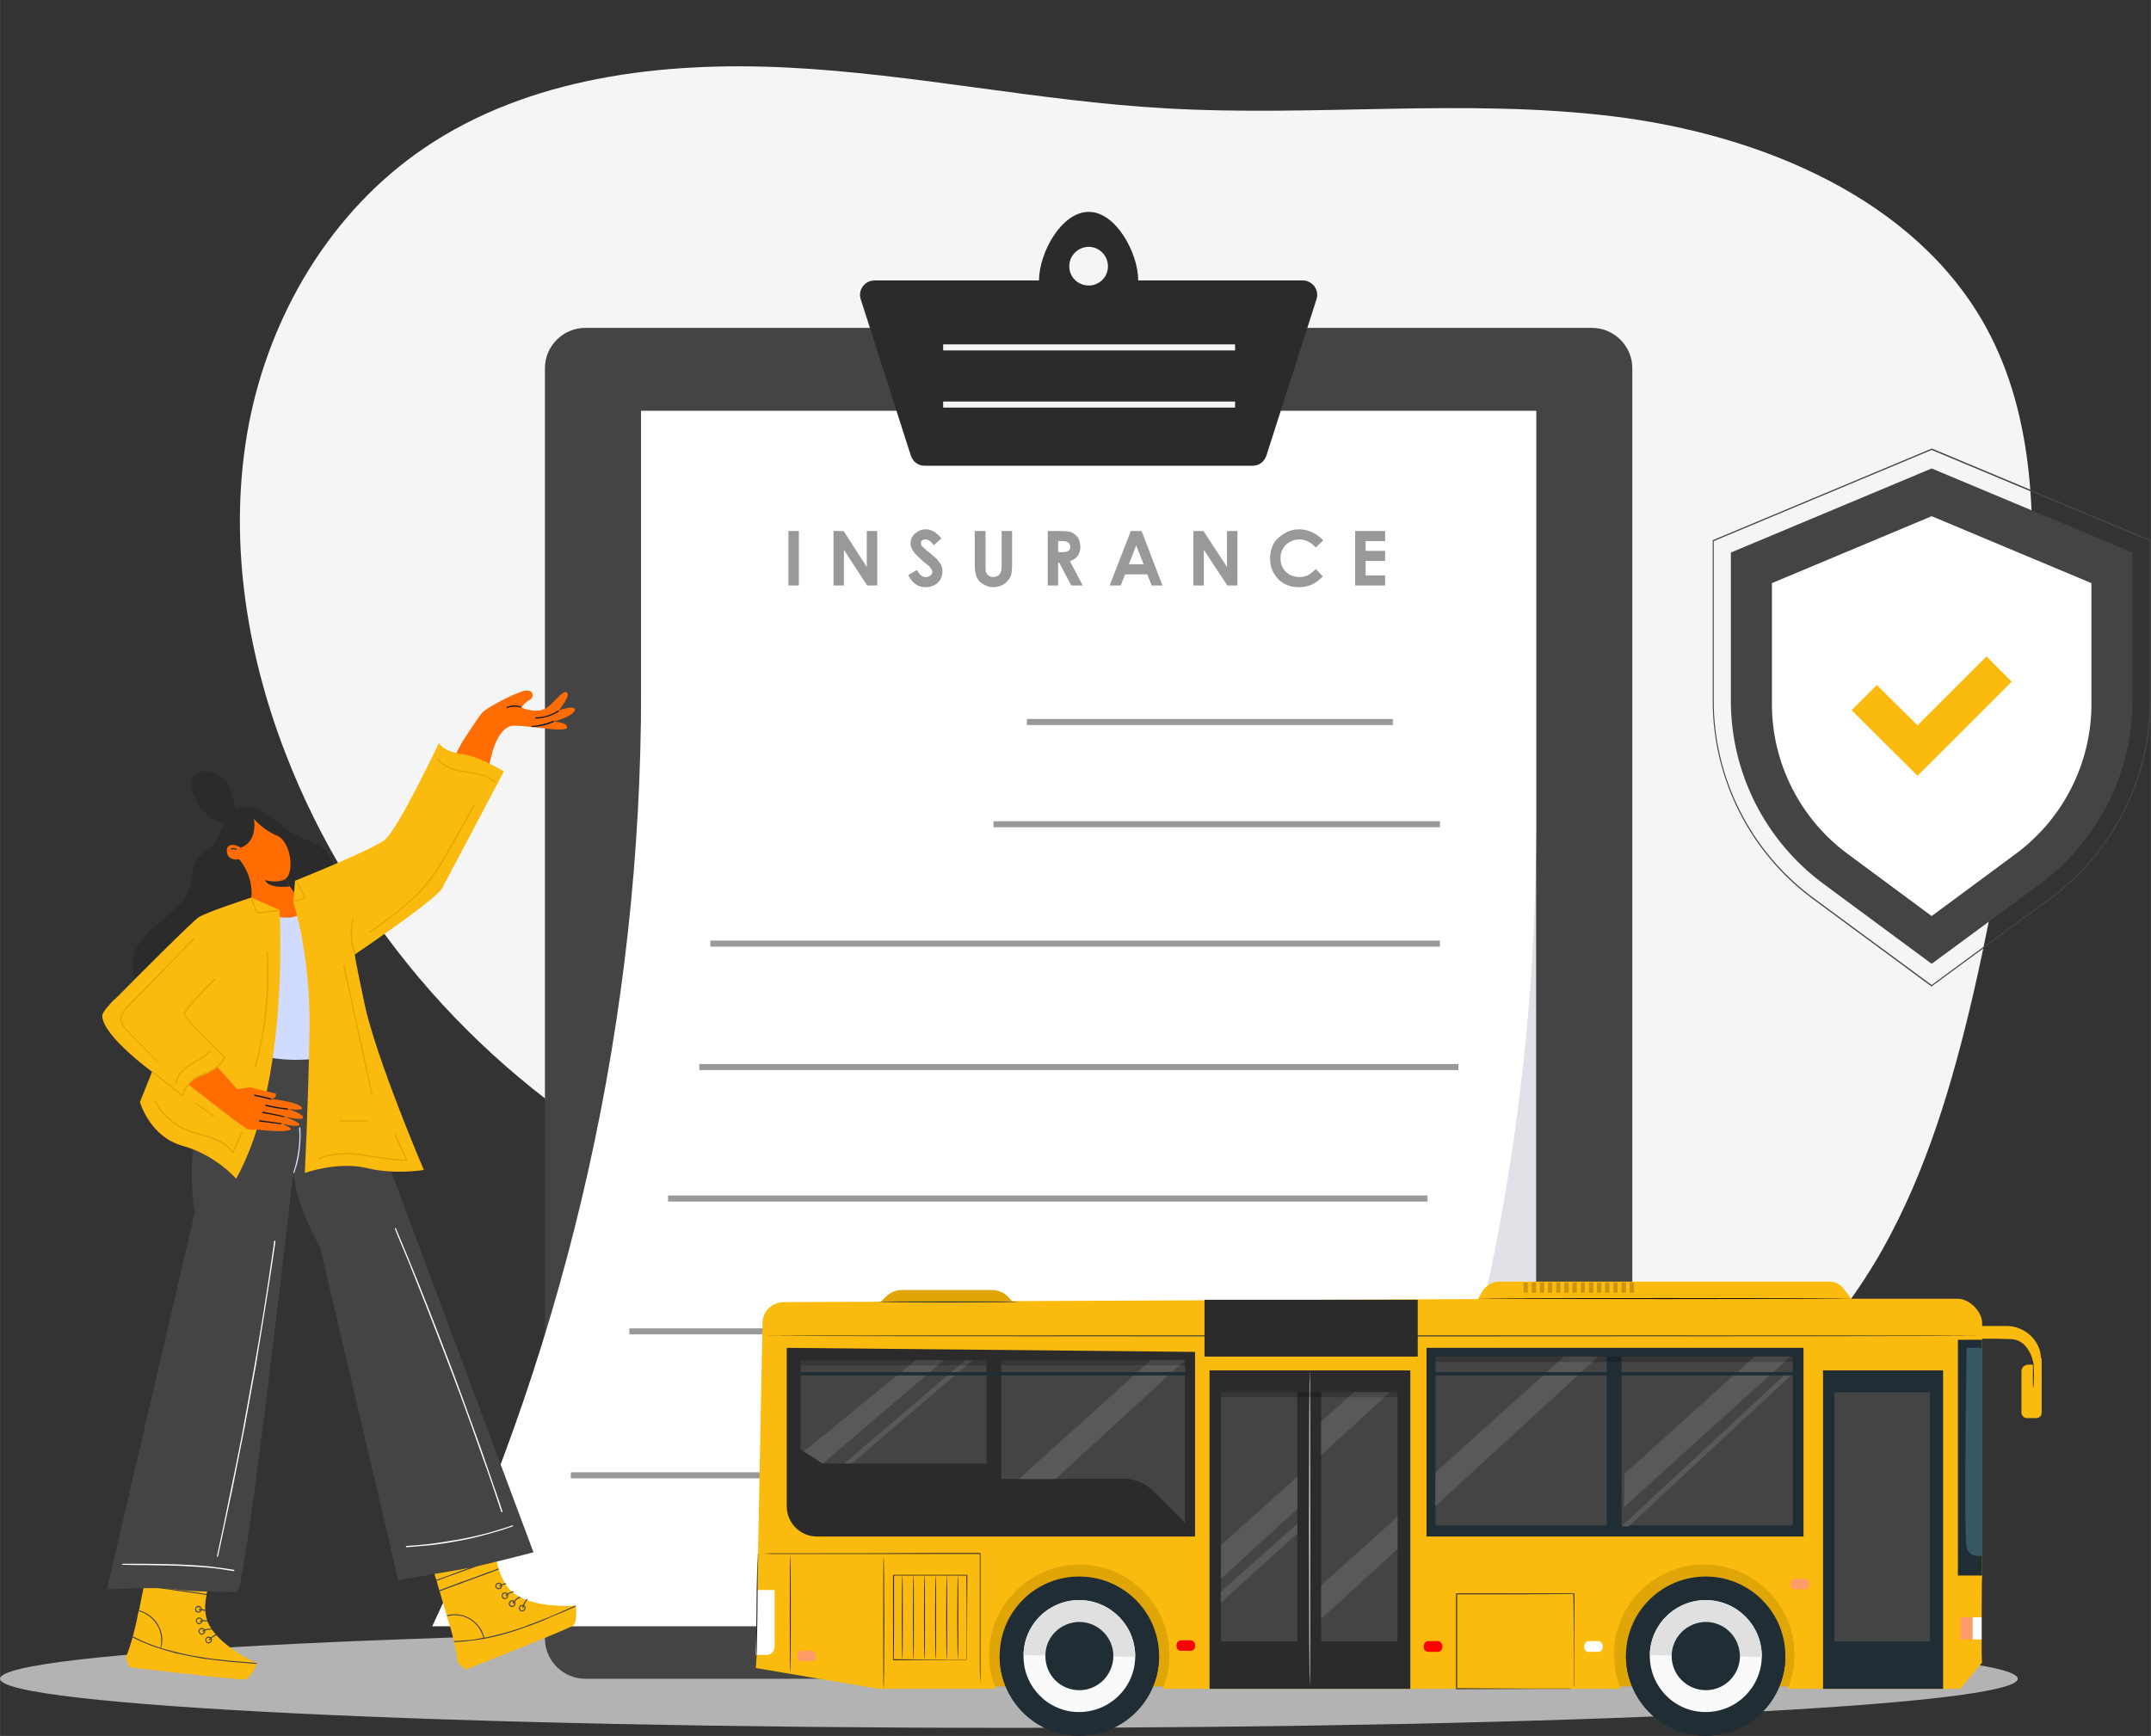<?xml version="1.0" encoding="UTF-8"?>
<!DOCTYPE svg PUBLIC "-//W3C//DTD SVG 1.0//EN" "http://www.w3.org/TR/2001/REC-SVG-20010904/DTD/svg10.dtd">
<!-- Creator: CorelDRAW X7 -->
<svg xmlns="http://www.w3.org/2000/svg" xml:space="preserve" width="63.946mm" height="51.615mm" version="1.0" style="shape-rendering:geometricPrecision; text-rendering:geometricPrecision; image-rendering:optimizeQuality; fill-rule:evenodd; clip-rule:evenodd"
viewBox="0 0 6395 5162"
 xmlns:xlink="http://www.w3.org/1999/xlink">
 <rect x="0" y="0" width="6395" height="5162" fill="#333333" stroke="none"/>
 <defs>
  <style type="text/css">
   <![CDATA[
    .fil10 {fill:#0F1628}
    .fil9 {fill:#231F20}
    .fil6 {fill:#2B2B2B}
    .fil3 {fill:#444444}
    .fil16 {fill:#595959}
    .fil12 {fill:#D0DBFF}
    .fil4 {fill:#E1E2E8}
    .fil11 {fill:#FF6D02}
    .fil1 {fill:#FF9C47}
    .fil14 {fill:white}
    .fil22 {fill:black;fill-rule:nonzero}
    .fil15 {fill:#202D34;fill-rule:nonzero}
    .fil20 {fill:#365864;fill-rule:nonzero}
    .fil7 {fill:#999999;fill-rule:nonzero}
    .fil2 {fill:#B3B3B3;fill-rule:nonzero}
    .fil13 {fill:#E0A607;fill-rule:nonzero}
    .fil24 {fill:#E0E0E0;fill-rule:nonzero}
    .fil0 {fill:whitesmoke;fill-rule:nonzero}
    .fil23 {fill:#FAFAFA;fill-rule:nonzero}
    .fil8 {fill:#FBBA0E;fill-rule:nonzero}
    .fil19 {fill:red;fill-rule:nonzero}
    .fil17 {fill:#FF9B69;fill-rule:nonzero}
    .fil18 {fill:white;fill-rule:nonzero}
    .fil5 {fill:white;fill-rule:nonzero}
    .fil21 {fill:black;fill-rule:nonzero;fill-opacity:0.2}
   ]]>
  </style>
 </defs>
 <g id="Layer_x0020_1">
  <g id="_2447668586144">
   <path class="fil0" d="M1933 3471c-494,-271 -885,-714 -1084,-1230 -120,-310 -171,-650 -110,-976 62,-327 244,-637 524,-826 309,-209 705,-257 1080,-238 376,19 746,100 1121,121 444,26 891,-30 1332,24 441,54 899,246 1108,626 149,271 150,595 127,901 -27,365 -83,729 -165,1086 -61,261 -137,521 -269,756 -132,234 -325,444 -572,561 -261,123 -564,138 -850,92 -286,-46 -558,-148 -828,-250 -456,-171 -911,-343 -1367,-514l-47 -133z"/>
   <path class="fil1" d="M2872 923c0,0 0,0 0,1 0,0 0,0 0,0l0 -1z"/>
   <path class="fil1" d="M2872 924c0,0 0,0 0,0l0 -1c0,0 0,0 0,1z"/>
   <path class="fil2" d="M5999 4992c0,80 -1343,146 -2999,146 -1657,0 -3000,-66 -3000,-146 0,-81 1343,-147 3000,-147 1656,0 2999,66 2999,147z"/>
   <path class="fil1" d="M3303 0c0,0 0,0 0,0 0,0 0,0 0,0l0 0z"/>
   <path class="fil1" d="M3303 0c0,0 0,0 0,0l0 0c0,0 0,0 0,0z"/>
   <path class="fil3" d="M4733 975l-2993 0c-66,0 -120,54 -120,120l0 3777c0,66 54,120 120,120l2993 0c66,0 120,-54 120,-120l0 -3777c0,-66 -54,-120 -120,-120z"/>
   <polygon class="fil4" points="4567,4709 1906,4709 1906,1222 4567,1222 "/>
   <path class="fil5" d="M1906 1222l0 835c0,961 -212,1910 -621,2779l0 0 2837 0 71 -199c247,-700 374,-1436 374,-2178l0 -1237 -2661 0z"/>
   <path class="fil6" d="M3237 849c-32,0 -58,-25 -58,-57 0,-32 26,-58 58,-58 31,0 57,26 57,58 0,32 -26,57 -57,57zm636 -15l-489 0c0,-81 -66,-204 -147,-204 -82,0 -148,123 -148,204l-489 0c-29,0 -50,28 -41,56l149 465c6,18 22,30 41,30l975 0c19,0 35,-12 41,-30l149 -465c9,-28 -12,-56 -41,-56z"/>
   <polygon class="fil0" points="3672,1042 2804,1042 2804,1024 3672,1024 "/>
   <polygon class="fil0" points="3672,1212 2804,1212 2804,1194 3672,1194 "/>
   <path class="fil7" d="M2344 1579l31 0 0 162 -31 0 0 -162zm1685 0l89 0 0 30 -58 0 0 29 58 0 0 30 -58 0 0 43 58 0 0 30 -89 0 0 -162zm-95 28l-22 21c-15,-16 -31,-24 -50,-24 -15,0 -28,6 -39,16 -11,11 -16,24 -16,40 0,11 2,20 7,29 5,8 12,15 20,20 9,4 18,7 29,7 9,0 17,-2 25,-5 7,-4 15,-10 24,-19l21 22c-12,12 -23,20 -34,25 -11,4 -23,7 -37,7 -25,0 -46,-8 -62,-24 -16,-17 -24,-37 -24,-62 0,-16 4,-31 11,-44 7,-12 18,-22 32,-30 13,-8 28,-12 44,-12 13,0 26,3 39,9 12,6 23,14 32,24zm-386 -28l30 0 70 107 0 -107 31 0 0 162 -30 0 -70 -106 0 106 -31 0 0 -162zm-170 43l-22 56 44 0 -22 -56zm-16 -43l32 0 62 162 -32 0 -13 -33 -66 0 -13 33 -33 0 63 -162zm-216 63l10 0c10,0 16,-1 20,-4 4,-2 6,-7 6,-13 0,-3 -1,-6 -3,-9 -2,-2 -4,-4 -8,-5 -3,-2 -8,-2 -17,-2l-8 0 0 33zm-31 -63l33 0c18,0 31,1 38,4 8,4 14,9 19,16 4,8 7,17 7,27 0,11 -3,20 -8,27 -5,7 -13,12 -23,16l38 72 -34 0 -36 -68 -3 0 0 68 -31 0 0 -162zm-217 0l32 0 0 105c0,9 0,15 2,19 2,4 4,7 8,9 3,2 8,4 13,4 6,0 10,-2 14,-4 4,-3 7,-6 8,-10 2,-4 3,-11 3,-22l0 -101 31 0 0 97c0,16 -1,27 -3,34 -2,6 -5,12 -11,18 -5,6 -11,10 -18,13 -6,3 -14,5 -23,5 -12,0 -22,-3 -31,-9 -9,-5 -15,-12 -19,-20 -4,-8 -6,-22 -6,-41l0 -97zm-99 22l-23 20c-8,-11 -16,-17 -25,-17 -4,0 -7,1 -10,3 -2,3 -3,5 -3,8 0,3 1,5 2,8 3,3 10,10 23,20 12,10 19,17 22,19 6,7 10,13 13,18 3,6 4,13 4,19 0,14 -5,25 -14,34 -9,8 -21,13 -36,13 -12,0 -22,-3 -30,-9 -9,-6 -16,-15 -22,-27l26 -15c7,14 16,21 27,21 5,0 9,-1 13,-5 4,-3 6,-6 6,-10 0,-4 -2,-8 -5,-11 -2,-4 -8,-10 -18,-17 -17,-15 -29,-26 -34,-34 -5,-8 -8,-15 -8,-23 0,-12 4,-21 13,-29 9,-8 19,-13 32,-13 8,0 16,2 23,6 8,4 15,11 24,21zm-321 -22l30 0 69 107 0 -107 31 0 0 162 -30 0 -69 -106 0 106 -31 0 0 -162z"/>
   <path class="fil7" d="M4141 2156l-1088 0 0 -18 1088 0 0 18zm-13 1812l-2257 0 0 -18 2257 0 0 18zm-1075 428l-1356 0 0 -18 1356 0 0 18zm1191 -823l-2258 0 0 -18 2258 0 0 18zm92 -391l-2257 0 0 -18 2257 0 0 18zm-55 -367l-2169 0 0 -18 2169 0 0 18zm0 -355l-1327 0 0 -18 1327 0 0 18z"/>
   <g>
    <path class="fil3" d="M5095 1609l0 475c0,230 110,448 295,585l353 260 353 -260c185,-137 295,-355 295,-585l0 -475 -648 -271 -648 271zm648 1324l-1 0 -354 -261c-186,-138 -296,-357 -296,-588l0 -478 1 0 650 -272 1 0 651 272 0 478c0,231 -111,450 -297,588l-355 261z"/>
    <path class="fil3" d="M5743 1393l-597 250 0 441c0,214 102,416 275,544l322 238 323 -238c172,-128 274,-330 274,-544l0 -441 -597 -250z"/>
    <path class="fil5" d="M5493 2539c-141,-104 -225,-270 -225,-445l0 -360 475 -199 475 199 0 360c0,175 -84,341 -225,445l-250 185 -250 -185z"/>
    <polygon class="fil8" points="5701,2307 5505,2112 5580,2037 5701,2157 5906,1952 5981,2027 "/>
   </g>
   <path class="fil9" d="M4007 4430c-2,-2 -4,-4 -7,-4 0,0 0,0 0,0l-254 1c-6,0 -12,0 -18,0 -14,0 -28,0 -42,0 -15,-1 -31,-3 -41,-15 -3,-3 -5,-6 -8,-10 -5,-8 -11,-16 -22,-21 -14,-7 -30,-3 -49,12 -12,10 -24,21 -35,32 -6,5 -11,10 -16,14l-31 28 43 -157c1,-4 2,-8 4,-12 5,-20 12,-40 9,-61 -1,-9 -4,-20 -13,-29 -9,-9 -22,-13 -36,-11 -15,2 -28,10 -37,16 -11,7 -20,14 -30,22 -18,14 -34,31 -50,50 -30,36 -54,80 -68,125 -17,53 -22,108 -15,161 0,3 2,5 5,6 1,1 2,1 3,1 2,0 4,-1 6,-2 2,-2 4,-5 3,-8 -12,-87 12,-179 65,-254 14,-18 28,-35 45,-50 19,-19 36,-32 53,-41 9,-5 21,-10 33,-8 8,1 15,8 18,17 5,17 -1,36 -6,54 -1,3 -2,6 -3,8l-54 197c-1,4 1,8 4,10 3,2 7,2 10,-1l92 -83c1,-1 2,-2 3,-3 11,-9 26,-23 39,-18 7,3 12,10 17,18 3,4 6,8 9,11 10,11 25,17 44,19 14,1 28,1 42,0 5,0 10,0 15,0l265 0c3,0 6,-2 8,-5 1,-3 1,-6 0,-9z"/>
   <path class="fil6" d="M951 2516c-24,-15 -53,-22 -79,-36 -29,-17 -52,-43 -81,-61 -28,-19 -67,-29 -96,-10 -34,22 -36,74 -63,104 -14,15 -34,25 -45,42 -16,22 -14,51 -21,77 -11,40 -43,71 -76,98 -32,27 -66,54 -85,91 -19,38 -16,90 18,115 21,14 48,16 73,15 144,-1 287,-34 421,-87 24,-9 48,-19 68,-35 21,-15 38,-37 43,-62 7,-36 -10,-70 -23,-102 -7,-17 -14,-34 -18,-52 -3,-17 3,-32 0,-49 -4,-20 -19,-37 -36,-48z"/>
   <path class="fil8" d="M374 4928l11 30c0,0 328,39 345,36 15,-4 30,-38 33,-46 1,-1 1,-2 1,-2 0,0 -1,-1 -3,-1 -17,-8 -106,-52 -139,-112 -15,-28 -14,-61 -8,-90 0,-1 0,-2 0,-3 2,-10 5,-20 8,-28 0,-1 0,-2 1,-3 8,-23 16,-38 16,-38l-195 -35c0,0 -3,13 -9,46 -1,1 -1,2 -1,3 -2,8 -4,17 -6,28 0,1 0,2 0,3 -4,19 -9,42 -14,69 -1,1 -1,2 -1,3 0,1 0,2 -1,3 -6,31 -12,56 -17,75 -1,1 -1,2 -1,3 -12,44 -20,59 -20,59z"/>
   <path class="fil3" d="M394 4869c17,9 34,16 51,23 25,9 51,17 77,24 27,6 54,11 81,16 29,4 58,7 86,10 25,2 50,4 74,6 1,-1 1,-2 1,-2 0,0 -1,-1 -3,-1 -27,-2 -55,-5 -82,-7 -28,-3 -57,-6 -85,-11 -27,-4 -54,-10 -81,-17 -11,-3 -22,-6 -34,-9 3,-12 4,-23 3,-34 -3,-21 -12,-40 -26,-54 -12,-12 -27,-20 -43,-25 0,1 0,2 -1,3 8,2 15,5 22,9 17,10 30,24 38,42 8,18 9,39 5,58 -14,-5 -27,-9 -39,-14 -15,-6 -29,-13 -43,-20 -1,1 -1,2 -1,3z"/>
   <path class="fil3" d="M593 4850c0,4 3,7 6,8 4,0 7,-3 8,-7 0,-3 -2,-7 -6,-7 -4,0 -7,2 -8,6zm-3 0c1,-6 6,-10 11,-9 6,0 9,5 9,11 -1,5 -6,9 -11,9 -5,-1 -9,-6 -9,-11z"/>
   <path class="fil3" d="M613 4876c0,4 3,7 6,8 4,0 8,-3 8,-7 0,-3 -2,-7 -6,-7 -4,-1 -7,2 -8,6zm-3 0c1,-6 6,-10 11,-9 6,0 10,5 9,11 -1,5 -5,9 -11,9 -5,-1 -9,-6 -9,-11z"/>
   <path class="fil3" d="M585 4819c0,4 3,7 6,8 4,0 8,-3 8,-6 0,-4 -2,-8 -6,-8 -4,0 -7,2 -8,6zm-3 0c1,-6 6,-10 11,-9 6,1 10,5 9,11 -1,5 -6,9 -11,9 -5,-1 -9,-6 -9,-11z"/>
   <path class="fil3" d="M583 4785c0,3 2,7 6,7 4,1 7,-2 8,-6 0,-4 -3,-7 -6,-7 -4,-1 -8,2 -8,6zm-3 -1c1,-5 5,-9 11,-9 5,1 9,6 9,11 -1,6 -6,10 -11,9 -6,0 -10,-5 -9,-11z"/>
   <path class="fil3" d="M592 4785c7,-1 14,1 20,3 2,1 1,4 -1,3 -6,-2 -13,-3 -19,-3 -1,0 -2,-1 -2,-2 0,0 1,-1 2,-1z"/>
   <path class="fil3" d="M595 4820c8,-3 17,-3 25,0 2,0 1,3 -1,3 -7,-3 -16,-3 -23,0 -2,0 -3,-3 -1,-3z"/>
   <path class="fil3" d="M602 4849c8,-5 18,-7 27,-6 2,0 2,3 0,3 -9,-1 -18,1 -25,6 -2,1 -3,-2 -2,-3z"/>
   <path class="fil3" d="M621 4875c6,-7 14,-13 23,-16 2,0 3,3 1,3 -8,3 -16,8 -21,15 -1,1 -2,1 -2,1 -1,-1 -1,-2 -1,-3z"/>
   <path class="fil3" d="M428 4716c11,1 22,3 34,5l83 12c23,3 46,6 69,10 0,-1 0,-2 0,-3 -11,-2 -22,-3 -32,-5 -28,-4 -56,-8 -84,-12 -23,-4 -46,-7 -70,-10 0,1 0,2 0,3z"/>
   <path class="fil10" d="M434 4685c10,1 21,3 31,4l83 12c25,4 49,7 74,11 0,-1 0,-2 1,-3 -13,-2 -25,-4 -38,-6 -28,-4 -56,-8 -83,-12 -23,-3 -45,-6 -67,-9 -1,1 -1,2 -1,3z"/>
   <path class="fil8" d="M1361 4944l23 21c0,0 308,-121 321,-132 11,-10 8,-47 7,-56 0,-2 0,-2 0,-2 0,0 -1,0 -3,0 -19,1 -118,5 -175,-33 -27,-17 -42,-47 -51,-75 0,-1 0,-2 -1,-3 -3,-10 -5,-19 -6,-28 0,-1 -1,-2 -1,-3 -4,-24 -3,-41 -3,-41l-189 62c0,0 4,13 14,44 0,1 0,2 1,3 2,8 5,17 8,28 0,1 0,2 1,3 5,18 12,41 20,68 1,1 1,2 1,3 1,1 1,2 1,3 9,30 16,54 20,74 1,1 1,2 1,3 10,44 11,61 11,61z"/>
   <path class="fil3" d="M1350 4883c19,-1 37,-2 56,-5 26,-3 53,-8 79,-15 26,-7 53,-15 79,-25 27,-9 54,-20 80,-32 23,-9 46,-19 68,-29 0,-2 0,-2 0,-2 0,0 -1,0 -3,0 -25,11 -50,22 -75,33 -27,11 -54,21 -81,31 -26,9 -52,17 -78,23 -12,3 -23,6 -35,8 -3,-11 -7,-22 -14,-31 -12,-17 -29,-29 -48,-35 -16,-5 -33,-5 -50,-1 1,1 1,2 1,3 8,-2 16,-3 24,-3 19,0 38,7 53,19 15,12 26,29 31,48 -13,3 -27,5 -41,7 -15,1 -31,2 -47,3 1,1 1,2 1,3z"/>
   <path class="fil3" d="M1516 4771c2,4 6,5 9,4 4,-1 5,-5 4,-9 -1,-3 -5,-5 -9,-4 -3,2 -5,6 -4,9zm-3 1c-2,-5 1,-10 6,-13 5,-2 11,1 13,6 2,5 -1,11 -6,13 -5,2 -10,0 -13,-6z"/>
   <path class="fil3" d="M1546 4785c2,3 6,5 9,3 4,-1 5,-5 4,-9 -1,-3 -6,-5 -9,-3 -4,1 -5,5 -4,9zm-3 1c-2,-5 1,-11 6,-13 5,-2 11,0 13,5 2,5 -1,11 -6,13 -5,2 -10,0 -13,-5z"/>
   <path class="fil3" d="M1495 4748c1,3 5,5 9,4 3,-2 5,-6 3,-9 -1,-4 -5,-6 -9,-4 -3,1 -5,5 -3,9zm-3 1c-2,-5 0,-11 5,-13 5,-2 11,0 13,5 2,6 0,11 -5,13 -5,3 -11,0 -13,-5z"/>
   <path class="fil3" d="M1476 4719c2,3 6,5 9,3 4,-1 5,-5 4,-9 -1,-3 -5,-5 -9,-3 -3,1 -5,5 -4,9zm-3 1c-2,-5 1,-11 6,-13 5,-2 11,0 13,5 2,5 0,11 -6,13 -5,2 -10,0 -13,-5z"/>
   <path class="fil3" d="M1484 4715c6,-4 13,-6 19,-7 2,0 3,3 1,3 -7,1 -13,3 -18,6 -1,1 -2,0 -2,0 -1,-1 0,-2 0,-2z"/>
   <path class="fil3" d="M1503 4744c6,-6 14,-11 23,-12 2,-1 2,2 0,3 -8,1 -15,5 -21,11 -1,1 -3,-1 -2,-2z"/>
   <path class="fil3" d="M1524 4766c5,-8 12,-14 20,-18 2,-1 4,2 2,3 -8,3 -15,9 -19,17 -2,1 -4,0 -3,-2z"/>
   <path class="fil3" d="M1553 4780c2,-9 6,-18 13,-25 1,-1 3,1 2,2 -6,7 -10,15 -12,24 0,0 -1,1 -2,1 0,0 -1,-1 -1,-2z"/>
   <path class="fil3" d="M1307 4732c11,-4 21,-8 32,-12l79 -29c22,-8 44,-16 65,-24 0,-1 0,-2 -1,-3 -10,4 -20,8 -31,11 -26,10 -52,20 -79,29 -22,8 -44,17 -66,25 0,1 0,2 1,3z"/>
   <path class="fil3" d="M1298 4701c9,-3 19,-7 29,-11l79 -28c23,-9 47,-17 70,-26 0,-1 -1,-2 -1,-3 -12,4 -24,9 -36,13 -26,10 -52,19 -79,29 -21,8 -42,16 -63,23 0,1 0,2 1,3z"/>
   <path class="fil11" d="M1461 2247c0,0 19,-89 67,-89 48,-1 162,24 158,3 -4,-14 -40,-15 -40,-15 0,0 54,-15 62,-32 8,-18 -34,-7 -47,-1 0,0 33,-41 26,-52 -12,-18 -46,43 -75,50 -29,8 -62,-7 -62,-7 0,0 10,-15 25,-23 15,-9 11,-34 -19,-26 -30,8 -109,49 -122,64 -14,15 -62,91 -62,91l-40 77 110 38 19 -78z"/>
   <path class="fil11" d="M674 2530c2,33 37,25 37,25 46,56 36,114 36,114 0,0 -17,69 62,84 79,16 111,-30 111,-30l-58 -87 -14 -22c29,-20 16,-112 -24,-129 -41,-16 -69,-50 -69,-50 10,75 -41,86 -41,86 -8,-10 -40,-16 -40,9z"/>
   <path class="fil12" d="M894 2715c0,0 -16,24 -80,9 0,0 -2,531 -114,686l286 0c0,0 17,-531 -92,-695z"/>
   <path class="fil3" d="M982 3142c0,0 -119,25 -215,-6l-154 -22c0,0 -66,322 -34,491l-261 1121c0,0 152,-8 203,0 51,8 160,8 184,8 25,0 167,-1246 167,-1246 0,0 8,96 80,222l232 989c0,0 149,-26 197,-34 48,-8 205,-49 205,-49l-551 -1475 -53 1z"/>
   <path class="fil8" d="M872 2683c0,0 52,155 48,386 -4,231 -14,419 -14,419 0,0 97,-35 183,-15 85,21 171,6 171,6 0,0 -143,-334 -177,-497 -34,-162 -28,-144 -28,-144 0,0 239,-161 259,-196 19,-35 184,-348 184,-348 0,0 -69,-44 -127,-52 -57,-9 -66,-33 -66,-33 0,0 -123,260 -162,289 -39,30 -266,121 -266,121l-5 64z"/>
   <path class="fil8" d="M304 3021c0,-7 8,-19 21,-33l0 0c6,-8 15,-16 25,-25 62,-63 221,-222 240,-235 24,-16 157,-59 157,-59l84 37c0,0 32,511 -129,799 0,0 -61,-71 -160,-98 -98,-28 -126,-130 -126,-130l36 -90c0,0 -147,-107 -148,-166z"/>
   <path class="fil11" d="M610 3132l95 107 38 -6 77 19c0,0 4,13 -14,16 0,0 69,7 88,22 20,15 -38,8 -38,8 0,0 45,13 45,25 0,11 -55,-3 -55,-3 0,0 54,21 43,26 -11,6 -52,-5 -52,-5 0,0 38,15 25,19 -12,3 -19,6 -79,1 -31,-5 -33,2 -50,-5 -17,-8 -197,-150 -197,-150l74 -74z"/>
   <path class="fil8" d="M542 3259c0,0 10,-42 48,-58 37,-16 72,-36 78,-57 0,0 -33,-42 -56,-65 0,0 -112,81 -140,120 0,0 34,30 70,60z"/>
   <path class="fil6" d="M692 2367c-6,-21 -17,-41 -33,-55 -17,-15 -39,-22 -61,-18 -11,3 -22,9 -27,20 -3,8 -3,16 -1,25 6,36 26,69 55,91 12,9 24,15 38,17 15,3 36,0 37,-18 2,-20 -3,-43 -8,-62z"/>
   <path class="fil13" d="M1044 2752c1,-8 3,-16 5,-24 0,-2 4,-2 3,0 -9,35 -8,72 5,106 1,2 -3,3 -4,1 -10,-26 -13,-55 -9,-83zm-294 -79c3,8 6,17 9,25 2,4 3,8 5,11 2,4 6,3 10,3 18,-2 35,-4 53,-6 2,0 2,4 0,4 -9,1 -19,2 -28,3 -10,1 -19,2 -29,3 -3,0 -6,-1 -8,-4 -3,-3 -4,-7 -5,-11 -4,-9 -7,-18 -11,-27 0,-2 3,-3 4,-1zm348 98c25,-18 50,-35 74,-54 24,-19 47,-39 69,-61 22,-22 41,-46 58,-73 19,-28 35,-58 51,-87 18,-31 35,-61 52,-92 2,-4 4,-7 7,-11 1,-2 4,-1 3,1l-52 93c-17,29 -34,60 -52,89 -16,27 -35,52 -57,75 -21,22 -44,42 -68,61 -24,19 -49,38 -74,56 -3,2 -6,4 -9,6 -2,2 -4,-1 -2,-3zm204 -516c14,19 37,29 59,34 25,6 52,7 76,15 13,5 25,11 35,19 2,2 -1,5 -3,3 -39,-34 -97,-22 -141,-45 -11,-6 -22,-14 -29,-24 -2,-2 2,-4 3,-2zm-278 614c11,50 21,99 32,149l33 150c6,29 12,57 18,85 1,2 -3,3 -3,1 -11,-50 -22,-100 -33,-150l-32 -150c-7,-28 -13,-56 -19,-84 0,-2 3,-4 4,-1zm-15 463l83 0c2,0 2,3 0,3l-82 0c-3,0 -3,-3 -1,-3zm-62 112c30,-14 64,-16 96,-15 36,2 70,10 105,14 19,3 39,5 58,5 -11,-24 -22,-49 -33,-73 -1,-2 3,-4 4,-1 11,25 22,50 34,75 0,1 -1,3 -2,3 -36,0 -71,-6 -106,-12 -34,-5 -68,-10 -102,-6 -18,2 -36,6 -53,14 -2,1 -4,-3 -1,-4zm-485 -171c17,32 43,58 74,76 17,9 36,16 55,21 19,6 39,11 57,19 17,8 33,20 44,35 8,-20 17,-39 25,-58 1,-3 4,-1 4,1 -9,21 -18,41 -27,61 -1,2 -3,2 -3,1 -22,-33 -62,-44 -98,-54 -19,-6 -38,-12 -56,-21 -15,-9 -30,-19 -42,-31 -15,-14 -27,-30 -36,-48 -1,-2 2,-4 3,-2zm124 8c17,12 34,25 51,37 2,1 0,4 -2,2 -17,-12 -35,-24 -52,-36 -2,-1 1,-4 3,-3zm171 -109c12,-43 21,-87 27,-132 6,-44 10,-89 10,-134 0,-25 0,-50 -2,-76 0,-2 4,-2 4,0 3,45 3,90 0,135 -3,45 -9,90 -18,134 -5,25 -11,49 -17,74 -1,2 -5,1 -4,-1zm-215 88c1,0 1,0 1,0 1,0 1,0 1,-1 0,0 10,-46 61,-62 53,-18 64,-51 65,-52 0,-1 0,-2 -1,-2 -48,-46 -119,-117 -119,-128 0,-10 54,-67 90,-102 1,-1 1,-2 0,-3 0,-1 -1,-1 -2,0 -10,9 -92,90 -92,105 1,15 104,114 120,130 -3,5 -16,33 -62,48 -46,15 -60,52 -63,62l-85 -68c-1,-1 -2,0 -2,0 -1,1 -1,2 0,3l87 70c1,0 1,0 1,0zm6 -84c15,-13 34,-21 51,-31 9,-6 18,-13 26,-21 1,-2 4,0 2,2 -25,29 -68,36 -91,68 -6,8 -10,18 -11,28 0,2 -4,2 -3,-1 1,-18 12,-34 26,-45zm-187 -161c6,-13 17,-23 26,-33 12,-12 24,-24 36,-36 24,-24 47,-49 71,-73 24,-24 47,-48 71,-73 3,-3 6,-6 9,-9 2,-1 4,1 3,3 -23,23 -47,47 -70,71 -23,24 -46,48 -69,71 -12,12 -24,24 -35,36 -6,6 -12,12 -18,18 -4,5 -9,10 -14,15 -4,5 -7,11 -9,18 -1,6 -1,13 2,19 6,13 17,24 27,34 23,23 46,47 69,71 3,3 6,6 9,9 2,1 -1,4 -2,2 -24,-24 -47,-48 -71,-72 -6,-6 -12,-12 -17,-18 -5,-5 -10,-10 -14,-16 -3,-5 -6,-11 -7,-18 -1,-6 0,-13 3,-19zm513 -336c7,-2 13,-4 20,-6 3,-1 6,-2 9,-3 2,-1 2,-3 1,-5 -1,-1 -2,-3 -3,-4l-20 -36c-1,-2 2,-4 3,-2 4,7 8,14 12,21 3,6 8,13 11,20 1,3 2,6 -1,8 -2,2 -5,3 -8,3 -7,3 -15,5 -23,7 -2,1 -3,-3 -1,-3z"/>
   <path class="fil6" d="M788 2617c0,0 5,26 74,19l-14 -22c0,0 -19,14 -60,3z"/>
   <path class="fil12" d="M872 3486c11,-33 17,-68 18,-102 0,-10 0,-20 -1,-30 0,-2 4,-3 4,0 2,35 -1,70 -9,105 -3,9 -6,19 -9,28 -1,3 -4,1 -3,-1z"/>
   <path class="fil14" d="M365 4650c43,0 86,0 129,1 43,1 87,3 129,7 24,3 48,6 72,10 3,1 2,4 0,4 -43,-8 -85,-12 -128,-14 -43,-3 -86,-3 -129,-4 -24,0 -49,0 -73,-1 -3,0 -3,-3 0,-3z"/>
   <path class="fil14" d="M1208 4597c42,-2 84,-7 125,-14 41,-6 82,-15 123,-26 22,-7 45,-13 67,-21 2,-1 4,3 1,3 -39,14 -80,25 -121,35 -41,9 -82,16 -124,21 -23,2 -47,4 -70,6 -3,0 -3,-4 -1,-4z"/>
   <path class="fil14" d="M645 4627c13,-60 26,-120 38,-181 13,-61 25,-122 37,-183 11,-61 22,-121 33,-182 11,-61 21,-122 31,-183 10,-62 19,-123 28,-185 1,-7 2,-15 3,-22 0,-3 4,-2 4,0 -9,61 -18,123 -28,184 -10,61 -20,122 -30,184 -11,61 -22,121 -33,182 -12,61 -24,122 -36,182 -13,61 -26,122 -39,183 -2,7 -3,15 -5,22 0,2 -4,2 -3,-1z"/>
   <path class="fil14" d="M1177 3653c23,54 45,108 67,162 22,55 43,109 64,163 21,55 42,109 62,164 20,55 40,110 60,166 19,55 38,110 57,165 2,7 4,14 7,21 1,2 -3,4 -4,1 -18,-55 -37,-111 -57,-166 -19,-55 -39,-110 -59,-165 -20,-55 -41,-109 -62,-164 -21,-55 -42,-109 -64,-164 -21,-54 -43,-108 -66,-162 -3,-7 -5,-13 -8,-20 -1,-2 2,-4 3,-1z"/>
   <path class="fil6" d="M687 2523c5,-2 11,-2 16,1 1,0 1,1 1,2 -1,1 -2,2 -3,1 -3,-2 -8,-2 -12,-1 0,1 -2,1 -2,0 -1,-1 0,-2 0,-3z"/>
   <path class="fil10" d="M757 3255c17,3 33,7 48,11 3,1 2,5 0,4 -16,-4 -32,-8 -48,-11 -3,-1 -2,-4 0,-4z"/>
   <path class="fil10" d="M791 3285c21,5 42,9 64,11 2,0 2,4 -1,4 -21,-3 -43,-6 -64,-11 -2,-1 -2,-5 1,-4z"/>
   <path class="fil10" d="M782 3306c21,4 42,8 62,13 3,0 2,4 0,3 -21,-4 -42,-9 -63,-12 -2,0 -2,-4 1,-4z"/>
   <path class="fil10" d="M772 3331c21,3 42,6 64,9 2,0 1,4 -1,3 -21,-3 -43,-5 -64,-8 -2,0 -1,-4 1,-4z"/>
   <path class="fil10" d="M1507 2102c13,-5 28,-6 41,-1 3,0 2,4 0,3 -13,-4 -27,-3 -40,1 -2,1 -3,-3 -1,-3z"/>
   <path class="fil10" d="M1581 2159c22,-2 44,-7 64,-16 2,0 3,3 1,4 -20,9 -42,14 -64,15 -3,0 -3,-3 -1,-3z"/>
   <path class="fil10" d="M1593 2133c23,0 46,-7 66,-20 2,-1 4,2 2,3 -20,13 -44,20 -68,21 -2,0 -3,-4 0,-4z"/>
   <g>
    <g>
     <g>
      <polygon class="fil13" points="3498,5015 2902,5015 2902,4628 3498,4628 "/>
     </g>
    </g>
    <g>
     <g>
      <polygon class="fil13" points="5363,5015 4767,5015 4767,4628 5363,4628 "/>
     </g>
    </g>
    <g>
     <g>
      <g>
       <path class="fil8" d="M5966 3943l-94 0 0 38c0,0 62,-1 106,1 60,2 69,79 69,79l21 1 0 -21c0,-54 -48,-98 -102,-98z"/>
      </g>
     </g>
     <g>
      <g>
       <path class="fil8" d="M6045 4040l0 18 -15 0c-11,0 -20,9 -20,19l0 124c0,9 8,16 17,16l27 0c9,0 16,-7 16,-16l0 -162 -25 1z"/>
      </g>
     </g>
     <g>
      <g>
       <g>
        <path class="fil15" d="M6045 4127c-1,0 -1,-17 -1,-38 0,-21 0,-38 1,-38 1,0 2,17 2,38 0,21 -1,38 -2,38z"/>
       </g>
      </g>
     </g>
    </g>
    <g>
     <g>
      <path class="fil8" d="M5504 3862l-22 -29c-10,-14 -26,-22 -44,-22l-980 0c-21,0 -40,11 -51,29l-13 23 -2065 9c-34,1 -61,27 -62,61l-20 1027 365 62 342 0 6 0c-16,-40 -23,-85 -18,-132 15,-127 120,-228 248,-237 156,-11 287,113 287,268 0,35 -7,70 -20,101l7 0 1331 0 23 0c-16,-40 -23,-85 -18,-132 14,-127 119,-228 247,-237 157,-11 288,113 288,268 0,35 -7,70 -20,101l513 0 65 -78 0 -1010c0,-34 -38,-72 -72,-72l-317 0z"/>
     </g>
    </g>
    <g>
     <g>
      <path class="fil6" d="M2339 4008l0 471c0,50 40,90 90,90l1124 0 0 -549 -1214 -12z"/>
     </g>
    </g>
    <g>
     <g>
      <polygon class="fil3" points="2380,4045 2380,4310 2446,4352 2933,4352 2933,4045 "/>
     </g>
    </g>
    <g>
     <g>
      <path class="fil3" d="M2977 4398l0 -353 546 0 0 483 -94 -94c-24,-24 -55,-37 -88,-37l-364 1z"/>
     </g>
    </g>
    <g>
     <g>
      <polygon class="fil16" points="3029,4398 3421,4045 3523,4045 3138,4398 "/>
     </g>
    </g>
    <g>
     <g>
      <polygon class="fil15" points="4241,4008 4241,4569 5362,4569 5362,4008 "/>
     </g>
    </g>
    <g>
     <g>
      <polygon class="fil3" points="4268,4034 4268,4536 4777,4536 4777,4034 "/>
     </g>
    </g>
    <g>
     <g>
      <polygon class="fil3" points="4821,4034 4821,4536 5330,4536 5330,4034 "/>
     </g>
    </g>
    <g>
     <g>
      <g>
       <path class="fil6" d="M4680 5022c0,0 0,-2 0,-6 -1,-3 -1,-8 -1,-15 0,-13 0,-32 0,-57 0,-49 0,-120 -1,-205l2 1c-100,1 -220,1 -349,1l0 0 1 -2c0,102 0,199 0,283l-1 -2c103,1 190,1 252,1 30,0 54,0 71,0 8,0 15,0 19,1 2,0 4,0 5,0 1,0 2,0 2,0 0,0 -1,0 -2,0 -1,0 -3,0 -5,0 -4,0 -10,0 -18,0 -17,0 -41,0 -72,0 -61,0 -148,1 -252,1l-2 0 0 -1c0,-84 0,-181 0,-283l0 -1 2 0 0 0c129,0 249,0 349,0l1 0 0 1c0,85 -1,156 -1,206 0,24 0,43 0,57 0,6 0,11 0,15 0,3 0,5 0,5z"/>
      </g>
     </g>
    </g>
    <g>
     <g>
      <g>
       <path class="fil6" d="M2914 5022c0,0 0,-1 0,-2 0,-2 0,-4 0,-6 0,-5 0,-13 0,-22 -1,-20 -1,-49 -1,-84 0,-72 0,-173 0,-288l1 1c-41,0 -84,0 -129,0 -147,0 -280,0 -376,0 -48,0 -87,0 -114,0 -13,-1 -23,-1 -30,-1 -4,0 -7,0 -9,0 -1,0 -2,0 -2,0 0,0 1,0 2,0 2,0 5,0 9,0 7,0 17,-1 30,-1 27,0 66,0 114,0 96,0 229,0 376,-1 45,0 88,0 129,0l1 0 0 2c0,115 0,216 0,288 0,35 0,64 0,84 -1,9 -1,17 -1,22 0,2 0,4 0,6 0,1 0,2 0,2z"/>
      </g>
     </g>
    </g>
    <g>
     <g>
      <g>
       <path class="fil6" d="M2627 4628c1,0 2,88 2,197 0,108 -1,197 -2,197 -1,0 -1,-89 -1,-197 0,-109 0,-197 1,-197z"/>
      </g>
     </g>
    </g>
    <g>
     <g>
      <g>
       <path class="fil6" d="M2350 4623c1,0 1,79 1,177 0,97 0,176 -1,176 -1,0 -2,-79 -2,-176 0,-98 1,-177 2,-177z"/>
      </g>
     </g>
    </g>
    <g>
     <g>
      <g>
       <g>
        <path class="fil6" d="M2875 4935c0,0 0,0 -1,-1 0,-1 0,-2 0,-3 0,-4 0,-8 0,-14 0,-12 0,-29 0,-51 0,-45 0,-107 -1,-182l2 1c-65,0 -139,0 -219,0 0,1 3,-2 2,-1l0 0 0 0 0 1 0 0 0 1 0 2 0 5 0 8c0,6 0,12 0,17 0,12 0,23 0,34 0,23 0,44 0,65 0,43 0,82 -1,118l-1 -1c66,0 120,1 158,1 19,0 34,0 45,0 5,0 9,0 11,0 3,0 5,0 5,0 0,0 -2,1 -4,1 -3,0 -7,0 -12,0 -10,0 -25,0 -44,0 -38,0 -93,0 -159,1l-1 0 0 -2c0,-36 0,-75 0,-118 0,-21 0,-42 0,-65 0,-11 0,-22 0,-34 0,-5 0,-11 0,-17l0 -8 0 -5 0 -2 0 -1 0 0 0 -1 0 0 0 0c-2,1 2,-2 1,-1 80,0 154,0 219,0l1 0 0 1c0,75 -1,138 -1,182 0,22 0,40 0,52 0,5 0,10 0,13 0,1 0,2 0,3 0,1 0,1 0,1z"/>
       </g>
      </g>
     </g>
     <g>
      <g>
       <g>
        <path class="fil6" d="M2683 4684c1,0 1,56 1,126 0,69 0,125 -1,125 -1,0 -2,-56 -2,-125 0,-70 1,-126 2,-126z"/>
       </g>
      </g>
     </g>
     <g>
      <g>
       <g>
        <path class="fil6" d="M2716 4684c1,0 1,56 1,126 0,69 0,125 -1,125 -1,0 -2,-56 -2,-125 0,-70 1,-126 2,-126z"/>
       </g>
      </g>
     </g>
     <g>
      <g>
       <g>
        <path class="fil6" d="M2749 4684c1,0 1,56 1,126 0,69 0,125 -1,125 -1,0 -2,-56 -2,-125 0,-70 1,-126 2,-126z"/>
       </g>
      </g>
     </g>
     <g>
      <g>
       <g>
        <path class="fil6" d="M2782 4684c1,0 1,56 1,126 0,69 0,125 -1,125 -1,0 -2,-56 -2,-125 0,-70 1,-126 2,-126z"/>
       </g>
      </g>
     </g>
     <g>
      <g>
       <g>
        <path class="fil6" d="M2815 4684c1,0 1,56 1,126 0,69 0,125 -1,125 -1,0 -2,-56 -2,-125 0,-70 1,-126 2,-126z"/>
       </g>
      </g>
     </g>
     <g>
      <g>
       <g>
        <path class="fil6" d="M2848 4684c1,0 1,56 1,126 0,69 0,125 -1,125 -1,0 -2,-56 -2,-125 0,-70 1,-126 2,-126z"/>
       </g>
      </g>
     </g>
    </g>
    <g>
     <g>
      <g>
       <polygon class="fil6" points="4193,5022 3596,5022 3596,4075 4193,4075 "/>
      </g>
     </g>
     <g>
      <g>
       <polygon class="fil3" points="3857,4881 3630,4881 3630,4140 3857,4140 "/>
      </g>
     </g>
     <g>
      <g>
       <polygon class="fil3" points="4155,4881 3928,4881 3928,4140 4155,4140 "/>
      </g>
     </g>
     <g>
      <g>
       <g>
        <path class="fil5" d="M3894 4075c1,0 1,210 1,470 0,259 0,470 -1,470 -1,0 -2,-211 -2,-470 0,-260 1,-470 2,-470z"/>
       </g>
      </g>
     </g>
    </g>
    <g>
     <g>
      <polygon class="fil16" points="2722,4045 2390,4316 2446,4352 2806,4045 "/>
     </g>
    </g>
    <g>
     <g>
      <polygon class="fil16" points="2510,4352 2870,4045 2891,4045 2532,4352 "/>
     </g>
    </g>
    <g>
     <g>
      <polygon class="fil16" points="4268,4378 4650,4034 4752,4034 4267,4479 "/>
     </g>
    </g>
    <g>
     <g>
      <polygon class="fil16" points="3630,4595 3630,4695 3857,4487 3857,4391 "/>
     </g>
    </g>
    <g>
     <g>
      <polygon class="fil16" points="3928,4714 3928,4814 4155,4606 4155,4510 "/>
     </g>
    </g>
    <g>
     <g>
      <polygon class="fil16" points="4025,4140 3928,4227 3928,4327 4132,4140 "/>
     </g>
    </g>
    <g>
     <g>
      <polygon class="fil16" points="3630,4733 3629,4766 3857,4560 3857,4531 "/>
     </g>
    </g>
    <g>
     <g>
      <g>
       <polygon class="fil15" points="5777,5022 5420,5022 5420,4075 5777,4075 "/>
      </g>
     </g>
     <g>
      <g>
       <polygon class="fil3" points="5738,4881 5454,4881 5454,4140 5738,4140 "/>
      </g>
     </g>
    </g>
    <g>
     <g>
      <polygon class="fil16" points="4830,4382 5216,4034 5323,4034 4828,4482 "/>
     </g>
    </g>
    <g>
     <g>
      <polygon class="fil16" points="4821,4539 5309,4085 5330,4085 4842,4539 "/>
     </g>
    </g>
    <g>
     <g>
      <polygon class="fil15" points="3528,4090 2380,4090 2380,4080 3528,4080 "/>
     </g>
    </g>
    <g>
     <g>
      <polygon class="fil15" points="5353,4090 4258,4090 4258,4080 5353,4080 "/>
     </g>
    </g>
    <g>
     <g>
      <path class="fil17" d="M5365 4726l-28 0c-8,0 -14,-6 -14,-13l0 -4c0,-8 6,-14 14,-14l28 0c8,0 14,6 14,14l0 4c0,7 -6,13 -14,13z"/>
     </g>
    </g>
    <g>
     <g>
      <path class="fil18" d="M4751 4912l-28 0c-7,0 -13,-6 -13,-14l0 -4c0,-7 6,-14 13,-14l28 0c8,0 14,7 14,14l0 4c0,8 -6,14 -14,14z"/>
     </g>
    </g>
    <g>
     <g>
      <path class="fil19" d="M4275 4912l-29 0c-7,0 -13,-6 -13,-14l0 -4c0,-7 6,-14 13,-14l29 0c7,0 13,7 13,14l0 4c0,8 -6,14 -13,14z"/>
     </g>
    </g>
    <g>
     <g>
      <path class="fil19" d="M3540 4909l-29 0c-7,0 -13,-6 -13,-14l0 -4c0,-7 6,-13 13,-13l29 0c7,0 13,6 13,13l0 4c0,8 -6,14 -13,14z"/>
     </g>
    </g>
    <g>
     <g>
      <path class="fil17" d="M2412 4940l-28 0c-8,0 -14,-6 -14,-13l0 -4c0,-8 6,-14 14,-14l28 0c7,0 14,6 14,14l0 4c0,7 -7,13 -14,13z"/>
     </g>
    </g>
    <g>
     <g>
      <polygon class="fil15" points="5893,4685 5821,4685 5821,3984 5893,3984 "/>
     </g>
    </g>
    <g>
     <g>
      <path class="fil20" d="M5893 4626c0,0 -37,9 -46,-24 -9,-32 0,-594 0,-594l46 0 0 618z"/>
     </g>
    </g>
    <g>
     <g>
      <polygon class="fil21" points="4542,3844 4530,3844 4530,3814 4542,3814 "/>
     </g>
    </g>
    <g>
     <g>
      <polygon class="fil21" points="4567,3844 4554,3844 4554,3814 4567,3814 "/>
     </g>
    </g>
    <g>
     <g>
      <polygon class="fil21" points="4591,3844 4578,3844 4578,3814 4591,3814 "/>
     </g>
    </g>
    <g>
     <g>
      <polygon class="fil21" points="4615,3844 4602,3844 4602,3814 4615,3814 "/>
     </g>
    </g>
    <g>
     <g>
      <polygon class="fil21" points="4639,3844 4627,3844 4627,3814 4639,3814 "/>
     </g>
    </g>
    <g>
     <g>
      <polygon class="fil21" points="4664,3844 4651,3844 4651,3814 4664,3814 "/>
     </g>
    </g>
    <g>
     <g>
      <polygon class="fil21" points="4688,3844 4675,3844 4675,3814 4688,3814 "/>
     </g>
    </g>
    <g>
     <g>
      <polygon class="fil21" points="4712,3844 4700,3844 4700,3814 4712,3814 "/>
     </g>
    </g>
    <g>
     <g>
      <polygon class="fil21" points="4737,3844 4724,3844 4724,3814 4737,3814 "/>
     </g>
    </g>
    <g>
     <g>
      <polygon class="fil21" points="4761,3844 4748,3844 4748,3814 4761,3814 "/>
     </g>
    </g>
    <g>
     <g>
      <polygon class="fil21" points="4785,3844 4772,3844 4772,3814 4785,3814 "/>
     </g>
    </g>
    <g>
     <g>
      <polygon class="fil21" points="4809,3844 4797,3844 4797,3814 4809,3814 "/>
     </g>
    </g>
    <g>
     <g>
      <polygon class="fil21" points="4834,3844 4821,3844 4821,3814 4834,3814 "/>
     </g>
    </g>
    <g>
     <g>
      <polygon class="fil21" points="4858,3844 4845,3844 4845,3814 4858,3814 "/>
     </g>
    </g>
    <g>
     <g>
      <g>
       <path class="fil22" d="M5506 3862c0,0 -249,1 -557,1 -308,0 -557,-1 -557,-1 0,-1 249,-2 557,-2 308,0 557,1 557,2z"/>
      </g>
     </g>
    </g>
    <g>
     <g>
      <g>
       <path class="fil15" d="M5893 3972c0,1 -812,2 -1813,2 -1002,0 -1813,-1 -1813,-2 0,-1 811,-1 1813,-1 1001,0 1813,0 1813,1z"/>
      </g>
     </g>
    </g>
    <g>
     <g>
      <path class="fil20" d="M3429 4939c0,114 -93,207 -207,207 -114,0 -206,-93 -206,-207 0,-113 92,-206 206,-206 114,0 207,93 207,206z"/>
     </g>
    </g>
    <g>
     <g>
      <polygon class="fil17" points="5865,4875 5828,4875 5828,4809 5865,4809 "/>
     </g>
    </g>
    <g>
     <g>
      <polygon class="fil18" points="5893,4875 5865,4875 5865,4809 5893,4809 "/>
     </g>
    </g>
    <g>
     <g>
      <polygon class="fil6" points="4215,4034 3581,4034 3581,3865 4215,3865 "/>
     </g>
    </g>
    <g>
     <g>
      <polygon class="fil6" points="4193,4016 3600,4016 3600,3884 4193,3884 "/>
     </g>
    </g>
    <g>
     <g>
      <g>
       <g>
        <g>
         <g>
          <g>
           <g>
            <g>
             <g>
              <g>
               <g>
                <g>
                 <g>
                  <path class="fil15" d="M2972 4921c-2,131 103,239 233,240 131,2 239,-102 241,-233 2,-131 -103,-238 -234,-240 -131,-2 -238,102 -240,233z"/>
                 </g>
                </g>
               </g>
              </g>
             </g>
            </g>
           </g>
          </g>
         </g>
        </g>
       </g>
      </g>
     </g>
     <g>
      <g>
       <g>
        <g>
         <g>
          <g>
           <g>
            <g>
             <g>
              <g>
               <g>
                <g>
                 <g>
                  <path class="fil15" d="M2972 4921c0,0 0,0 0,0 -2,131 103,239 233,240 131,2 239,-102 241,-233 0,0 0,0 0,-1l-474 -6z"/>
                 </g>
                </g>
               </g>
              </g>
             </g>
            </g>
           </g>
          </g>
         </g>
        </g>
       </g>
      </g>
     </g>
     <g>
      <g>
       <g>
        <g>
         <g>
          <g>
           <g>
            <g>
             <g>
              <g>
               <g>
                <g>
                 <g>
                  <path class="fil23" d="M3043 4922c-2,92 72,168 163,169 92,1 168,-72 169,-164 1,-92 -72,-167 -164,-169 -92,-1 -167,72 -168,164z"/>
                 </g>
                </g>
               </g>
              </g>
             </g>
            </g>
           </g>
          </g>
         </g>
        </g>
       </g>
      </g>
     </g>
     <g>
      <g>
       <g>
        <g>
         <g>
          <g>
           <g>
            <g>
             <g>
              <g>
               <g>
                <g>
                 <g>
                  <path class="fil24" d="M3211 4758c-92,-1 -167,72 -168,164l332 5c1,-92 -72,-167 -164,-169z"/>
                 </g>
                </g>
               </g>
              </g>
             </g>
            </g>
           </g>
          </g>
         </g>
        </g>
       </g>
      </g>
     </g>
     <g>
      <g>
       <g>
        <g>
         <g>
          <g>
           <g>
            <g>
             <g>
              <g>
               <g>
                <g>
                 <g>
                  <path class="fil15" d="M3108 4923c-1,56 43,102 99,103 56,1 102,-44 103,-100 1,-56 -44,-102 -100,-103 -56,0 -102,44 -102,100z"/>
                 </g>
                </g>
               </g>
              </g>
             </g>
            </g>
           </g>
          </g>
         </g>
        </g>
       </g>
      </g>
     </g>
    </g>
    <g>
     <g>
      <g>
       <g>
        <g>
         <g>
          <g>
           <g>
            <g>
             <g>
              <g>
               <g>
                <g>
                 <g>
                  <path class="fil15" d="M4834 4921c-1,131 103,239 234,240 131,2 238,-102 240,-233 2,-131 -103,-238 -233,-240 -131,-2 -239,102 -241,233z"/>
                 </g>
                </g>
               </g>
              </g>
             </g>
            </g>
           </g>
          </g>
         </g>
        </g>
       </g>
      </g>
     </g>
     <g>
      <g>
       <g>
        <g>
         <g>
          <g>
           <g>
            <g>
             <g>
              <g>
               <g>
                <g>
                 <g>
                  <path class="fil15" d="M4834 4921c0,0 0,0 0,0 -1,131 103,239 234,240 131,2 238,-102 240,-233 0,0 0,0 0,-1l-474 -6z"/>
                 </g>
                </g>
               </g>
              </g>
             </g>
            </g>
           </g>
          </g>
         </g>
        </g>
       </g>
      </g>
     </g>
     <g>
      <g>
       <g>
        <g>
         <g>
          <g>
           <g>
            <g>
             <g>
              <g>
               <g>
                <g>
                 <g>
                  <path class="fil23" d="M4905 4922c-1,92 72,168 164,169 92,1 167,-72 169,-164 1,-92 -72,-167 -164,-169 -92,-1 -168,72 -169,164z"/>
                 </g>
                </g>
               </g>
              </g>
             </g>
            </g>
           </g>
          </g>
         </g>
        </g>
       </g>
      </g>
     </g>
     <g>
      <g>
       <g>
        <g>
         <g>
          <g>
           <g>
            <g>
             <g>
              <g>
               <g>
                <g>
                 <g>
                  <path class="fil24" d="M5074 4758c-92,-1 -168,72 -169,164l333 5c1,-92 -72,-167 -164,-169z"/>
                 </g>
                </g>
               </g>
              </g>
             </g>
            </g>
           </g>
          </g>
         </g>
        </g>
       </g>
      </g>
     </g>
     <g>
      <g>
       <g>
        <g>
         <g>
          <g>
           <g>
            <g>
             <g>
              <g>
               <g>
                <g>
                 <g>
                  <path class="fil15" d="M4970 4923c-1,56 44,102 100,103 56,1 102,-44 103,-100 0,-56 -44,-102 -100,-103 -56,0 -102,44 -103,100z"/>
                 </g>
                </g>
               </g>
              </g>
             </g>
            </g>
           </g>
          </g>
         </g>
        </g>
       </g>
      </g>
     </g>
    </g>
    <g>
     <g>
      <polygon class="fil21" points="2933,4060 2380,4060 2380,4045 2933,4045 "/>
     </g>
    </g>
    <g>
     <g>
      <polygon class="fil21" points="3523,4060 2977,4060 2977,4045 3523,4045 "/>
     </g>
    </g>
    <g>
     <g>
      <polygon class="fil21" points="4155,4155 3630,4155 3630,4140 4155,4140 "/>
     </g>
    </g>
    <g>
     <g>
      <polygon class="fil21" points="5330,4050 4268,4050 4268,4034 5330,4034 "/>
     </g>
    </g>
    <g>
     <g>
      <path class="fil13" d="M2618 3871l20 -19c12,-10 27,-16 43,-16l269 0c17,0 34,7 46,19l15 16 -393 0z"/>
     </g>
    </g>
    <g>
     <g>
      <g>
       <path class="fil15" d="M3029 3871c0,1 -94,2 -210,2 -115,0 -209,-1 -209,-2 0,-1 94,-1 209,-1 116,0 210,0 210,1z"/>
      </g>
     </g>
    </g>
    <g>
     <g>
      <path class="fil18" d="M2280 4921l-33 0 5 -193 51 0 0 169c0,13 -11,24 -23,24z"/>
     </g>
    </g>
    <g>
     <g>
      <g>
       <path class="fil15" d="M2254 4620c0,0 0,1 0,3 0,3 0,6 0,10 0,9 -1,22 -1,37 0,31 -1,73 -1,120 -1,47 -1,89 -2,120 -1,15 -1,28 -2,37 0,4 0,7 -1,9 0,3 0,4 0,4 0,0 0,-1 0,-4 0,-2 0,-5 0,-10 0,-9 0,-21 1,-36 0,-31 0,-73 1,-120 0,-47 1,-90 2,-120 1,-16 1,-28 2,-37 0,-4 0,-7 0,-10 0,-2 1,-3 1,-3z"/>
      </g>
     </g>
    </g>
    <g>
     <g>
      <g>
       <path class="fil15" d="M5893 4685c0,0 1,15 1,38 1,24 1,56 1,92 0,36 -1,68 -1,91 0,12 -1,21 -1,28 0,7 0,10 0,10 -1,0 -1,-3 -1,-10 0,-7 0,-16 0,-28 0,-23 0,-55 0,-91 0,-68 1,-114 1,-130z"/>
      </g>
     </g>
    </g>
   </g>
  </g>
 </g>
</svg>
